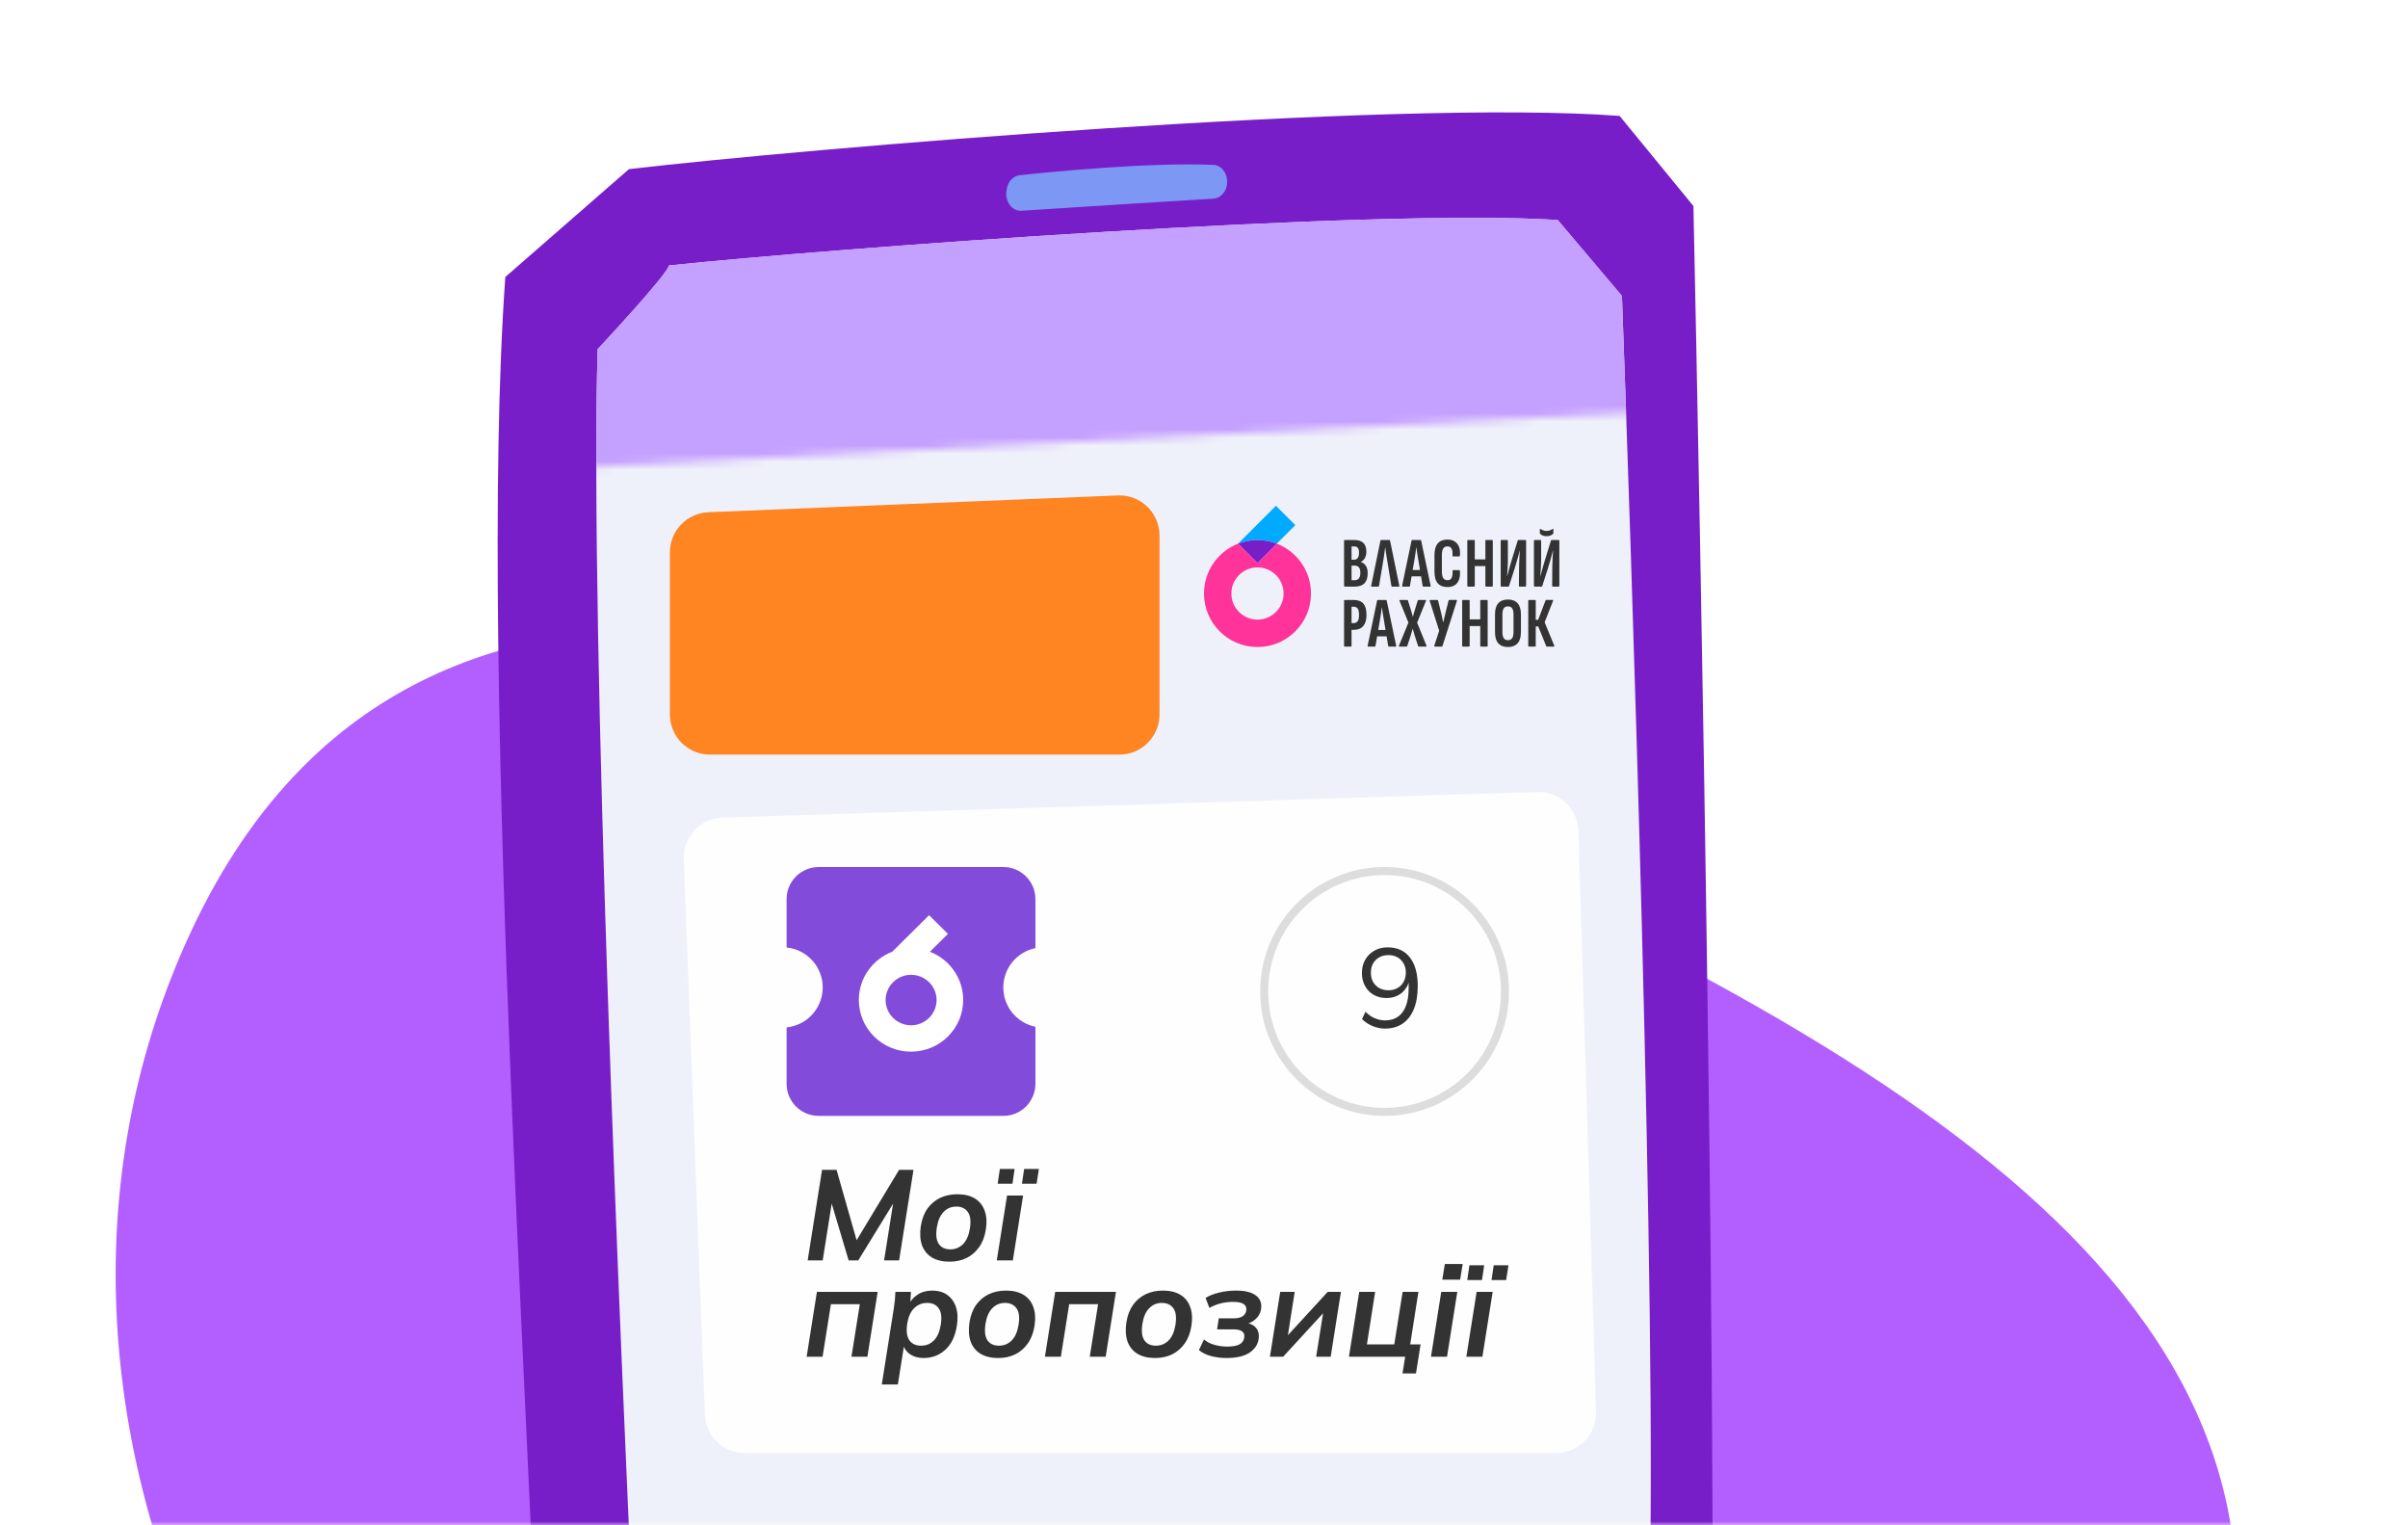 <svg width="300" height="190" viewBox="0 0 300 190" fill="none" xmlns="http://www.w3.org/2000/svg">
<mask id="mask0_95_828" style="mask-type:alpha" maskUnits="userSpaceOnUse" x="0" y="0" width="300" height="190">
<rect width="300" height="190" fill="#D9D9D9"/>
</mask>
<g mask="url(#mask0_95_828)">
<path d="M270.858 230.79C243.967 288.828 166.837 310.241 98.583 278.617C30.33 246.992 -3.201 174.307 23.69 116.269C50.581 58.23 115.162 75.727 183.415 107.351C251.669 138.975 297.749 172.752 270.858 230.79Z" fill="#B35FFF"/>
<path d="M210.976 25.672C211.75 62.156 214.254 188.003 213.059 232.6C213.059 232.6 200.49 242.217 196.456 242.371C176.496 243.136 119.102 243.975 86.456 242.371C87.495 242.421 67.541 227.622 67.541 227.622C66.864 189.328 59.399 83.842 62.956 34.5L78.357 21.067C100.094 18.52 173.576 12.3 201.781 14.441C201.781 14.441 210.976 25.672 210.98 25.67L210.976 25.672Z" fill="#781EC8"/>
<path d="M202.07 36.867C203.143 66.315 206.533 164.282 205.458 200.507L197.218 210.393C178.617 211.669 115.157 214.477 87.875 211.919L78.841 201.045C77.458 171.002 73.424 79.32 74.456 43.5C74.456 43.5 83.329 34 83.329 33.069C103.452 30.953 170.886 25.921 194.069 27.401L202.07 36.865V36.867Z" fill="#EFF1FA"/>
<mask id="mask1_95_828" style="mask-type:alpha" maskUnits="userSpaceOnUse" x="47" y="-13" width="183" height="73">
<path d="M56.998 -13H229.998V50L47.498 59.5L56.998 -13Z" fill="#D9D9D9"/>
</mask>
<g mask="url(#mask1_95_828)">
<path d="M202.07 36.867C203.143 66.315 206.533 164.282 205.458 200.507L197.218 210.393C178.617 211.669 115.157 214.477 87.875 211.919L78.841 201.045C77.458 171.002 73.424 79.32 74.456 43.5C74.456 43.5 83.329 34 83.329 33.069C103.452 30.953 170.886 25.921 194.069 27.401L202.07 36.865V36.867Z" fill="#C5A1FF"/>
</g>
<path d="M152.891 22.643C152.891 23.763 152.146 24.686 151.192 24.744C146.478 25.033 133.199 25.851 127.262 26.253C126.093 26.332 125.174 25.101 125.395 23.754L125.434 23.524C125.585 22.604 126.237 21.911 127.034 21.826C131.046 21.395 143.151 20.203 151.172 20.538C152.135 20.579 152.893 21.513 152.893 22.643H152.891Z" fill="#7D97F4"/>
<path d="M83.457 68.799C83.457 66.118 85.573 63.913 88.252 63.803L139.252 61.713C142.092 61.597 144.457 63.867 144.457 66.709V89C144.457 91.761 142.218 94 139.457 94H88.457C85.696 94 83.457 91.761 83.457 89V68.799Z" fill="#FE8522"/>
<g filter="url(#filter0_d_95_828)">
<path d="M85.189 105.029C85.084 102.257 87.256 99.929 90.029 99.842L191.495 96.657C194.257 96.57 196.566 98.741 196.65 101.503L198.842 173.849C198.927 176.668 196.665 179 193.844 179H92.812C90.124 179 87.917 176.875 87.815 174.19L85.189 105.029Z" fill="#FEFEFF"/>
</g>
<path d="M159.069 67.718L156.665 70.122L154.259 67.716C151.767 68.68 149.999 71.099 149.999 73.931C149.999 77.612 152.982 80.596 156.663 80.596C160.344 80.596 163.328 77.612 163.328 73.931C163.328 71.1 161.561 68.682 159.07 67.717L159.069 67.718ZM156.663 77.185C154.869 77.185 153.409 75.725 153.409 73.931C153.409 72.137 154.869 70.678 156.663 70.678C158.457 70.678 159.917 72.137 159.917 73.931C159.917 75.725 158.457 77.185 156.663 77.185Z" fill="#FF3399"/>
<path d="M159.069 67.717L161.375 65.412L158.963 63L154.253 67.71L154.259 67.716C155.005 67.427 155.815 67.267 156.662 67.267C157.51 67.267 158.322 67.427 159.069 67.717L159.069 67.717Z" fill="#00AAFF"/>
<path d="M159.07 67.718C158.323 67.428 157.512 67.268 156.663 67.268C155.815 67.268 155.005 67.428 154.26 67.717L156.666 70.122L159.07 67.718H159.07Z" fill="#781EC8"/>
<path d="M167.548 73.071C167.483 73.071 167.45 73.038 167.45 72.973V67.359C167.45 67.294 167.483 67.261 167.548 67.261H168.683C169.203 67.261 169.59 67.381 169.845 67.621C170.099 67.86 170.226 68.222 170.226 68.707C170.226 69.015 170.17 69.275 170.058 69.487C169.945 69.7 169.774 69.869 169.543 69.993V70.011C169.821 70.099 170.032 70.262 170.178 70.499C170.323 70.735 170.395 71.037 170.395 71.403C170.395 71.959 170.26 72.375 169.991 72.654C169.722 72.932 169.313 73.07 168.763 73.07H167.548V73.071ZM168.381 69.718H168.7C168.901 69.718 169.054 69.644 169.157 69.496C169.261 69.349 169.313 69.133 169.313 68.849C169.313 68.566 169.262 68.37 169.162 68.246C169.062 68.122 168.902 68.06 168.683 68.06H168.382V69.718H168.381ZM168.381 72.272H168.754C168.997 72.272 169.178 72.196 169.3 72.042C169.421 71.888 169.481 71.655 169.481 71.341C169.481 71.045 169.421 70.824 169.3 70.675C169.179 70.528 169 70.454 168.763 70.454H168.382V72.272H168.381Z" fill="#333333"/>
<path d="M170.9 73.071C170.841 73.071 170.818 73.035 170.829 72.964L171.982 67.341C171.994 67.288 172.027 67.261 172.08 67.261H173.082C173.135 67.261 173.167 67.288 173.179 67.341L174.333 72.964C174.345 73.035 174.324 73.071 174.271 73.071H173.436C173.389 73.071 173.359 73.047 173.348 73L172.763 69.434C172.727 69.227 172.695 69.021 172.665 68.814C172.636 68.606 172.609 68.403 172.585 68.202H172.568C172.538 68.403 172.51 68.607 172.483 68.814C172.457 69.021 172.428 69.227 172.399 69.434L171.805 73C171.799 73.047 171.769 73.071 171.716 73.071H170.9Z" fill="#333333"/>
<path d="M174.75 73.071C174.691 73.071 174.667 73.035 174.679 72.964L175.858 67.341C175.87 67.288 175.903 67.261 175.956 67.261H176.958C177.011 67.261 177.043 67.288 177.055 67.341L178.235 72.964C178.247 73.035 178.226 73.071 178.173 73.071H177.331C177.283 73.071 177.254 73.047 177.242 73L176.648 69.425C176.612 69.218 176.578 69.013 176.546 68.809C176.513 68.605 176.485 68.402 176.462 68.201H176.444C176.415 68.402 176.386 68.605 176.36 68.809C176.333 69.013 176.302 69.218 176.267 69.425L175.655 73C175.649 73.047 175.622 73.071 175.575 73.071H174.75ZM175.716 71.794L175.858 71.004H177.029L177.18 71.794H175.716Z" fill="#333333"/>
<path d="M180.328 73.124C179.802 73.124 179.401 72.969 179.126 72.658C178.851 72.348 178.713 71.865 178.713 71.208V69.124C178.713 68.486 178.851 68.007 179.126 67.688C179.401 67.368 179.802 67.209 180.328 67.209C180.695 67.209 181.002 67.292 181.25 67.457C181.499 67.622 181.677 67.856 181.787 68.158C181.897 68.459 181.927 68.814 181.88 69.222C181.868 69.281 181.842 69.31 181.8 69.31H181.029C180.97 69.31 180.946 69.278 180.958 69.213C180.987 68.835 180.952 68.547 180.851 68.352C180.751 68.157 180.573 68.06 180.319 68.06C180.088 68.06 179.917 68.146 179.805 68.317C179.692 68.488 179.636 68.769 179.636 69.159V71.155C179.636 71.557 179.694 71.844 179.809 72.015C179.924 72.187 180.097 72.272 180.328 72.272C180.594 72.272 180.771 72.168 180.86 71.957C180.949 71.748 180.984 71.469 180.967 71.119C180.961 71.048 180.984 71.013 181.038 71.013H181.792C181.845 71.013 181.877 71.048 181.889 71.119C181.936 71.74 181.829 72.23 181.565 72.587C181.302 72.945 180.89 73.124 180.328 73.124Z" fill="#333333"/>
<path d="M182.892 73.071C182.833 73.071 182.803 73.038 182.803 72.973V67.359C182.803 67.294 182.833 67.261 182.892 67.261H183.646C183.705 67.261 183.734 67.294 183.734 67.359V69.683H185.056V67.359C185.056 67.294 185.083 67.261 185.136 67.261H185.89C185.949 67.261 185.979 67.294 185.979 67.359V72.973C185.979 73.038 185.949 73.071 185.89 73.071H185.136C185.083 73.071 185.056 73.038 185.056 72.973V70.516H183.734V72.973C183.734 73.038 183.705 73.071 183.646 73.071H182.892Z" fill="#333333"/>
<path d="M187.052 73.071C186.993 73.071 186.964 73.038 186.964 72.973V67.359C186.964 67.294 186.993 67.261 187.052 67.261H187.78C187.833 67.261 187.86 67.294 187.86 67.359V69.665C187.86 69.784 187.857 69.936 187.851 70.122C187.845 70.308 187.836 70.503 187.824 70.707C187.812 70.912 187.801 71.107 187.789 71.293C187.777 71.479 187.768 71.631 187.762 71.749H187.78C187.821 71.596 187.868 71.417 187.922 71.213C187.975 71.008 188.039 70.777 188.113 70.516C188.187 70.256 188.271 69.973 188.366 69.665L189.084 67.332C189.096 67.285 189.126 67.261 189.173 67.261H190.042C190.101 67.261 190.13 67.294 190.13 67.359V72.973C190.13 73.038 190.101 73.071 190.042 73.071H189.314C189.261 73.071 189.234 73.038 189.234 72.973L189.252 70.809C189.252 70.673 189.255 70.507 189.261 70.312C189.267 70.117 189.274 69.915 189.283 69.705C189.292 69.495 189.302 69.294 189.314 69.102C189.326 68.909 189.338 68.742 189.35 68.6H189.332C189.285 68.778 189.232 68.974 189.173 69.19C189.114 69.406 189.046 69.648 188.969 69.917C188.892 70.187 188.803 70.483 188.702 70.809L188.001 72.999C187.989 73.047 187.96 73.07 187.913 73.07H187.052V73.071Z" fill="#333333"/>
<path d="M191.194 73.071C191.134 73.071 191.105 73.039 191.105 72.974V67.359C191.105 67.294 191.134 67.261 191.194 67.261H191.921C191.974 67.261 192.001 67.294 192.001 67.359V69.665C192.001 69.784 191.998 69.936 191.992 70.122C191.986 70.308 191.977 70.504 191.966 70.708C191.953 70.912 191.942 71.107 191.93 71.293C191.918 71.479 191.91 71.631 191.903 71.749H191.921C191.963 71.596 192.009 71.417 192.063 71.213C192.116 71.009 192.18 70.777 192.254 70.517C192.328 70.257 192.412 69.973 192.507 69.665L193.225 67.332C193.237 67.285 193.267 67.261 193.314 67.261H194.183C194.242 67.261 194.271 67.294 194.271 67.359V72.974C194.271 73.039 194.242 73.071 194.183 73.071H193.455C193.402 73.071 193.375 73.039 193.375 72.974L193.393 70.809C193.393 70.673 193.396 70.508 193.402 70.313C193.408 70.118 193.415 69.915 193.424 69.705C193.433 69.495 193.443 69.294 193.455 69.102C193.467 68.909 193.479 68.742 193.491 68.601H193.473C193.426 68.778 193.373 68.975 193.314 69.19C193.255 69.406 193.187 69.648 193.11 69.918C193.033 70.187 192.944 70.484 192.844 70.809L192.143 72.999C192.131 73.047 192.101 73.07 192.054 73.07H191.194V73.071ZM192.683 66.791C192.488 66.791 192.326 66.762 192.196 66.703C192.065 66.644 191.959 66.579 191.876 66.507C191.853 66.484 191.841 66.451 191.841 66.41V65.94C191.841 65.869 191.87 65.854 191.929 65.895C192.03 65.96 192.141 66.016 192.262 66.064C192.383 66.111 192.524 66.135 192.683 66.135C192.843 66.135 192.989 66.111 193.105 66.064C193.221 66.017 193.328 65.96 193.429 65.895C193.452 65.872 193.475 65.864 193.495 65.873C193.516 65.882 193.526 65.904 193.526 65.939V66.409C193.526 66.457 193.511 66.489 193.482 66.507C193.399 66.578 193.294 66.643 193.167 66.702C193.04 66.761 192.878 66.79 192.683 66.79V66.791Z" fill="#333333"/>
<path d="M167.531 80.542C167.478 80.542 167.451 80.51 167.451 80.445V74.83C167.451 74.765 167.478 74.733 167.531 74.733H168.622C169.178 74.733 169.588 74.883 169.851 75.185C170.114 75.487 170.245 75.96 170.245 76.604C170.245 77.202 170.111 77.66 169.842 77.979C169.573 78.298 169.178 78.458 168.658 78.458H168.383V80.444C168.383 80.509 168.356 80.542 168.303 80.542H167.531V80.542ZM168.383 77.615H168.622C168.865 77.615 169.041 77.533 169.15 77.367C169.26 77.202 169.314 76.95 169.314 76.613C169.314 76.24 169.26 75.975 169.15 75.815C169.04 75.655 168.871 75.575 168.64 75.575H168.383V77.615Z" fill="#333333"/>
<path d="M170.458 80.542C170.399 80.542 170.375 80.507 170.387 80.436L171.566 74.813C171.578 74.76 171.611 74.733 171.664 74.733H172.666C172.719 74.733 172.751 74.759 172.763 74.813L173.943 80.436C173.955 80.507 173.934 80.542 173.881 80.542H173.039C172.991 80.542 172.962 80.519 172.95 80.471L172.356 76.897C172.32 76.69 172.286 76.484 172.254 76.28C172.221 76.076 172.193 75.874 172.17 75.673H172.152C172.123 75.874 172.094 76.076 172.068 76.28C172.041 76.484 172.01 76.69 171.975 76.897L171.363 80.471C171.357 80.519 171.33 80.542 171.283 80.542H170.458ZM171.425 79.265L171.567 78.476H172.738L172.888 79.265H171.425Z" fill="#333333"/>
<path d="M174.352 80.542C174.281 80.542 174.26 80.504 174.29 80.427L175.47 77.553L174.361 74.848C174.331 74.772 174.349 74.733 174.414 74.733H175.318C175.354 74.733 175.38 74.75 175.399 74.786L175.753 75.903C175.795 76.051 175.839 76.202 175.886 76.356C175.933 76.509 175.975 76.663 176.01 76.817H176.028C176.063 76.663 176.104 76.51 176.152 76.356C176.199 76.202 176.246 76.048 176.294 75.894L176.631 74.795C176.643 74.753 176.67 74.733 176.711 74.733H177.607C177.672 74.733 177.688 74.771 177.652 74.848L176.552 77.562L177.714 80.427C177.75 80.504 177.731 80.542 177.661 80.542H176.757C176.715 80.542 176.688 80.522 176.676 80.48L176.277 79.248C176.23 79.088 176.183 78.932 176.135 78.777C176.087 78.624 176.044 78.47 176.002 78.316H175.993C175.951 78.47 175.909 78.624 175.864 78.777C175.819 78.931 175.774 79.088 175.727 79.248L175.318 80.48C175.301 80.522 175.271 80.542 175.23 80.542H174.352Z" fill="#333333"/>
<path d="M178.76 80.542C178.73 80.542 178.709 80.532 178.698 80.511C178.686 80.49 178.683 80.462 178.689 80.427L179.3 78.564L178.121 74.848C178.097 74.772 178.118 74.733 178.183 74.733H179.07C179.117 74.733 179.146 74.754 179.158 74.795L179.584 76.515C179.62 76.68 179.655 76.846 179.691 77.012C179.726 77.177 179.762 77.343 179.797 77.508H179.815C179.856 77.343 179.895 77.177 179.93 77.012C179.965 76.846 180.004 76.68 180.045 76.515L180.471 74.803C180.477 74.756 180.504 74.732 180.551 74.732H181.438C181.503 74.732 181.527 74.77 181.509 74.847L179.709 80.471C179.691 80.518 179.658 80.542 179.611 80.542H178.76V80.542Z" fill="#333333"/>
<path d="M182.254 80.542C182.195 80.542 182.166 80.51 182.166 80.445V74.83C182.166 74.765 182.195 74.733 182.254 74.733H183.008C183.067 74.733 183.097 74.765 183.097 74.83V77.154H184.418V74.83C184.418 74.765 184.445 74.733 184.498 74.733H185.252C185.311 74.733 185.341 74.765 185.341 74.83V80.445C185.341 80.51 185.311 80.542 185.252 80.542H184.498C184.445 80.542 184.418 80.51 184.418 80.445V77.988H183.097V80.445C183.097 80.51 183.067 80.542 183.008 80.542H182.254Z" fill="#333333"/>
<path d="M187.869 80.595C187.343 80.595 186.943 80.442 186.667 80.134C186.392 79.827 186.255 79.368 186.255 78.759V76.524C186.255 75.909 186.392 75.448 186.667 75.14C186.943 74.833 187.343 74.679 187.869 74.679C188.396 74.679 188.789 74.832 189.067 75.14C189.344 75.448 189.483 75.909 189.483 76.524V78.759C189.483 79.368 189.344 79.827 189.067 80.134C188.788 80.442 188.39 80.595 187.869 80.595ZM187.869 79.743C188.1 79.743 188.273 79.663 188.388 79.504C188.503 79.344 188.561 79.081 188.561 78.714V76.568C188.561 76.196 188.503 75.93 188.388 75.77C188.273 75.61 188.1 75.53 187.869 75.53C187.639 75.53 187.466 75.61 187.35 75.77C187.235 75.929 187.177 76.196 187.177 76.568V78.714C187.177 79.081 187.235 79.344 187.35 79.504C187.466 79.663 187.639 79.743 187.869 79.743Z" fill="#333333"/>
<path d="M190.486 80.542C190.427 80.542 190.398 80.51 190.398 80.445V74.83C190.398 74.765 190.427 74.733 190.486 74.733H191.24C191.299 74.733 191.329 74.765 191.329 74.83V77.207H191.631L192.553 74.785C192.565 74.762 192.58 74.747 192.598 74.741C192.615 74.735 192.633 74.732 192.651 74.732H193.44C193.476 74.732 193.495 74.744 193.498 74.767C193.501 74.791 193.497 74.818 193.485 74.847L192.438 77.508L193.635 80.427C193.671 80.504 193.65 80.542 193.573 80.542H192.731C192.707 80.542 192.688 80.539 192.673 80.533C192.658 80.527 192.645 80.51 192.633 80.48L191.64 78.032H191.329V80.445C191.329 80.51 191.299 80.542 191.24 80.542H190.486Z" fill="#333333"/>
<path d="M124.998 108C127.207 108 128.998 109.791 128.998 112V118.1C126.716 118.563 124.998 120.581 124.998 123C124.998 125.419 126.716 127.436 128.998 127.899V135C128.998 137.209 127.207 139 124.998 139H101.998C99.789 139 97.998 137.209 97.998 135V127.975C100.525 127.724 102.498 125.593 102.498 123C102.498 120.407 100.525 118.275 97.998 118.024V112C97.998 109.791 99.789 108 101.998 108H124.998Z" fill="#834BDA"/>
<path d="M115.848 118.56L118.1 116.328L115.75 114L111.157 118.551C108.727 119.491 106.998 121.828 106.998 124.56C106.998 128.118 109.907 131 113.498 131C117.089 131 119.998 128.118 119.998 124.56C119.998 121.828 118.278 119.491 115.848 118.551V118.56ZM113.507 127.714C111.76 127.714 110.332 126.3 110.332 124.569C110.332 122.838 111.76 121.424 113.507 121.424C115.254 121.424 116.682 122.838 116.682 124.569C116.682 126.3 115.254 127.714 113.507 127.714Z" fill="white"/>
<path d="M100.623 157L102.415 145.72H104.223L106.879 155.048H106.383L112.015 145.72H113.807L112.015 157H110.143L111.471 148.632H112.063L106.927 157H105.727L103.231 148.632H103.823L102.495 157H100.623ZM118.288 157.16C117.414 157.16 116.683 156.984 116.096 156.632C115.52 156.28 115.11 155.773 114.864 155.112C114.63 154.44 114.582 153.64 114.72 152.712C114.859 151.848 115.136 151.123 115.552 150.536C115.979 149.949 116.507 149.507 117.136 149.208C117.776 148.909 118.486 148.76 119.264 148.76C120.15 148.76 120.88 148.936 121.456 149.288C122.032 149.64 122.438 150.147 122.672 150.808C122.918 151.469 122.966 152.264 122.816 153.192C122.678 154.056 122.395 154.781 121.968 155.368C121.552 155.955 121.03 156.403 120.4 156.712C119.771 157.011 119.067 157.16 118.288 157.16ZM118.4 155.624C119.008 155.624 119.531 155.411 119.968 154.984C120.406 154.547 120.694 153.896 120.832 153.032C120.982 152.093 120.896 151.405 120.576 150.968C120.256 150.52 119.776 150.296 119.136 150.296C118.518 150.296 117.995 150.515 117.568 150.952C117.142 151.379 116.859 152.019 116.72 152.872C116.571 153.811 116.651 154.504 116.96 154.952C117.27 155.4 117.75 155.624 118.4 155.624ZM124.184 157L125.464 148.92H127.464L126.184 157H124.184ZM127.32 147.448L127.592 145.608H129.432L129.144 147.448H127.32ZM124.296 147.448L124.568 145.608H126.408L126.136 147.448H124.296ZM100.495 169L101.775 160.92H109.343L108.063 169H106.079L107.119 162.456H103.519L102.479 169H100.495ZM109.858 172.456L111.362 162.936C111.416 162.605 111.458 162.269 111.49 161.928C111.522 161.587 111.544 161.251 111.554 160.92H113.49L113.394 162.616H113.154C113.421 162.051 113.805 161.603 114.306 161.272C114.818 160.931 115.432 160.76 116.146 160.76C116.893 160.76 117.517 160.941 118.018 161.304C118.53 161.667 118.893 162.179 119.106 162.84C119.32 163.501 119.352 164.285 119.202 165.192C118.989 166.493 118.504 167.48 117.746 168.152C117 168.824 116.104 169.16 115.058 169.16C114.386 169.16 113.816 168.995 113.346 168.664C112.877 168.333 112.594 167.891 112.498 167.336H112.674L111.858 172.456H109.858ZM114.754 167.624C115.384 167.624 115.912 167.411 116.338 166.984C116.776 166.547 117.064 165.896 117.202 165.032C117.352 164.093 117.266 163.405 116.946 162.968C116.637 162.52 116.152 162.296 115.49 162.296C114.872 162.296 114.338 162.515 113.89 162.952C113.453 163.379 113.165 164.019 113.026 164.872C112.888 165.811 112.978 166.504 113.298 166.952C113.618 167.4 114.104 167.624 114.754 167.624ZM124.351 169.16C123.476 169.16 122.746 168.984 122.159 168.632C121.583 168.28 121.172 167.773 120.927 167.112C120.692 166.44 120.644 165.64 120.783 164.712C120.922 163.848 121.199 163.123 121.615 162.536C122.042 161.949 122.57 161.507 123.199 161.208C123.839 160.909 124.548 160.76 125.327 160.76C126.212 160.76 126.943 160.936 127.519 161.288C128.095 161.64 128.5 162.147 128.735 162.808C128.98 163.469 129.028 164.264 128.879 165.192C128.74 166.056 128.458 166.781 128.031 167.368C127.615 167.955 127.092 168.403 126.463 168.712C125.834 169.011 125.13 169.16 124.351 169.16ZM124.463 167.624C125.071 167.624 125.594 167.411 126.031 166.984C126.468 166.547 126.756 165.896 126.895 165.032C127.044 164.093 126.959 163.405 126.639 162.968C126.319 162.52 125.839 162.296 125.199 162.296C124.58 162.296 124.058 162.515 123.631 162.952C123.204 163.379 122.922 164.019 122.783 164.872C122.634 165.811 122.714 166.504 123.023 166.952C123.332 167.4 123.812 167.624 124.463 167.624ZM130.182 169L131.462 160.92H139.03L137.75 169H135.766L136.806 162.456H133.206L132.166 169H130.182ZM143.898 169.16C143.023 169.16 142.292 168.984 141.706 168.632C141.13 168.28 140.719 167.773 140.474 167.112C140.239 166.44 140.191 165.64 140.33 164.712C140.468 163.848 140.746 163.123 141.162 162.536C141.588 161.949 142.116 161.507 142.746 161.208C143.386 160.909 144.095 160.76 144.874 160.76C145.759 160.76 146.49 160.936 147.066 161.288C147.642 161.64 148.047 162.147 148.282 162.808C148.527 163.469 148.575 164.264 148.426 165.192C148.287 166.056 148.004 166.781 147.578 167.368C147.162 167.955 146.639 168.403 146.01 168.712C145.38 169.011 144.676 169.16 143.898 169.16ZM144.01 167.624C144.618 167.624 145.14 167.411 145.578 166.984C146.015 166.547 146.303 165.896 146.442 165.032C146.591 164.093 146.506 163.405 146.186 162.968C145.866 162.52 145.386 162.296 144.746 162.296C144.127 162.296 143.604 162.515 143.178 162.952C142.751 163.379 142.468 164.019 142.33 164.872C142.18 165.811 142.26 166.504 142.57 166.952C142.879 167.4 143.359 167.624 144.01 167.624ZM152.801 169.16C152.097 169.16 151.441 169.075 150.833 168.904C150.225 168.733 149.734 168.488 149.361 168.168L150.001 166.856C150.342 167.144 150.769 167.363 151.281 167.512C151.804 167.661 152.342 167.736 152.897 167.736C153.569 167.736 154.076 167.645 154.417 167.464C154.758 167.272 154.956 166.995 155.009 166.632C155.073 166.291 154.993 166.035 154.769 165.864C154.556 165.683 154.209 165.592 153.729 165.592H151.633L151.841 164.216H153.761C154.188 164.216 154.534 164.131 154.801 163.96C155.068 163.789 155.222 163.549 155.265 163.24C155.318 162.909 155.217 162.648 154.961 162.456C154.716 162.264 154.268 162.168 153.617 162.168C153.062 162.168 152.54 162.232 152.049 162.36C151.569 162.488 151.11 162.675 150.673 162.92L150.193 161.672C150.694 161.373 151.27 161.149 151.921 161C152.572 160.84 153.27 160.76 154.017 160.76C155.126 160.76 155.948 160.968 156.481 161.384C157.014 161.789 157.222 162.36 157.105 163.096C157.03 163.576 156.796 163.992 156.401 164.344C156.017 164.685 155.537 164.899 154.961 164.984L154.993 164.76C155.654 164.803 156.145 165.011 156.465 165.384C156.785 165.757 156.897 166.237 156.801 166.824C156.694 167.517 156.305 168.083 155.633 168.52C154.961 168.947 154.017 169.16 152.801 169.16ZM158.213 169L159.493 160.92H161.301L160.341 167.032L159.813 167.016L165.413 160.92H167.061L165.781 169H163.973L164.949 162.872L165.477 162.888L159.861 169H158.213ZM174.729 171.08L175.065 169H168.057L169.337 160.92H171.321L170.297 167.464H173.705L174.745 160.92H176.713L175.689 167.464H176.985L176.409 171.08H174.729ZM178.277 169L179.557 160.92H181.557L180.277 169H178.277ZM179.685 159.4L180.005 157.448H182.229L181.909 159.4H179.685ZM182.684 169L183.964 160.92H185.964L184.684 169H182.684ZM185.82 159.448L186.092 157.608H187.932L187.644 159.448H185.82ZM182.796 159.448L183.068 157.608H184.908L184.636 159.448H182.796Z" fill="#333333"/>
<circle cx="172.5" cy="123.5" r="15" fill="#FEFEFF" stroke="#DDDDDD"/>
<path d="M172.542 128.126C172.029 128.126 171.511 128.019 170.988 127.804C170.465 127.58 170.031 127.291 169.686 126.936L170.12 126.026C170.475 126.39 170.862 126.661 171.282 126.838C171.702 127.015 172.127 127.104 172.556 127.104C173.499 127.104 174.222 126.768 174.726 126.096C175.239 125.415 175.496 124.397 175.496 123.044V121.742H175.636C175.58 122.265 175.417 122.722 175.146 123.114C174.885 123.506 174.544 123.805 174.124 124.01C173.713 124.215 173.251 124.318 172.738 124.318C172.141 124.318 171.609 124.187 171.142 123.926C170.685 123.665 170.325 123.296 170.064 122.82C169.803 122.344 169.672 121.807 169.672 121.21C169.672 120.585 169.807 120.034 170.078 119.558C170.358 119.073 170.736 118.695 171.212 118.424C171.697 118.144 172.253 118.004 172.878 118.004C174.082 118.004 175.006 118.424 175.65 119.264C176.303 120.104 176.63 121.289 176.63 122.82C176.63 123.949 176.467 124.911 176.14 125.704C175.813 126.497 175.347 127.099 174.74 127.51C174.133 127.921 173.401 128.126 172.542 128.126ZM172.976 123.352C173.405 123.352 173.783 123.259 174.11 123.072C174.437 122.885 174.689 122.629 174.866 122.302C175.053 121.975 175.146 121.597 175.146 121.168C175.146 120.729 175.053 120.347 174.866 120.02C174.689 119.693 174.437 119.437 174.11 119.25C173.783 119.063 173.405 118.97 172.976 118.97C172.547 118.97 172.164 119.063 171.828 119.25C171.501 119.437 171.245 119.693 171.058 120.02C170.881 120.347 170.792 120.729 170.792 121.168C170.792 121.597 170.881 121.975 171.058 122.302C171.245 122.629 171.501 122.885 171.828 123.072C172.164 123.259 172.547 123.352 172.976 123.352Z" fill="#333333"/>
</g>
<defs>
<filter id="filter0_d_95_828" x="83.186" y="96.654" width="117.659" height="86.346" filterUnits="userSpaceOnUse" color-interpolation-filters="sRGB">
<feFlood flood-opacity="0" result="BackgroundImageFix"/>
<feColorMatrix in="SourceAlpha" type="matrix" values="0 0 0 0 0 0 0 0 0 0 0 0 0 0 0 0 0 0 127 0" result="hardAlpha"/>
<feOffset dy="2"/>
<feGaussianBlur stdDeviation="1"/>
<feComposite in2="hardAlpha" operator="out"/>
<feColorMatrix type="matrix" values="0 0 0 0 0 0 0 0 0 0 0 0 0 0 0 0 0 0 0.05 0"/>
<feBlend mode="normal" in2="BackgroundImageFix" result="effect1_dropShadow_95_828"/>
<feBlend mode="normal" in="SourceGraphic" in2="effect1_dropShadow_95_828" result="shape"/>
</filter>
</defs>
</svg>
